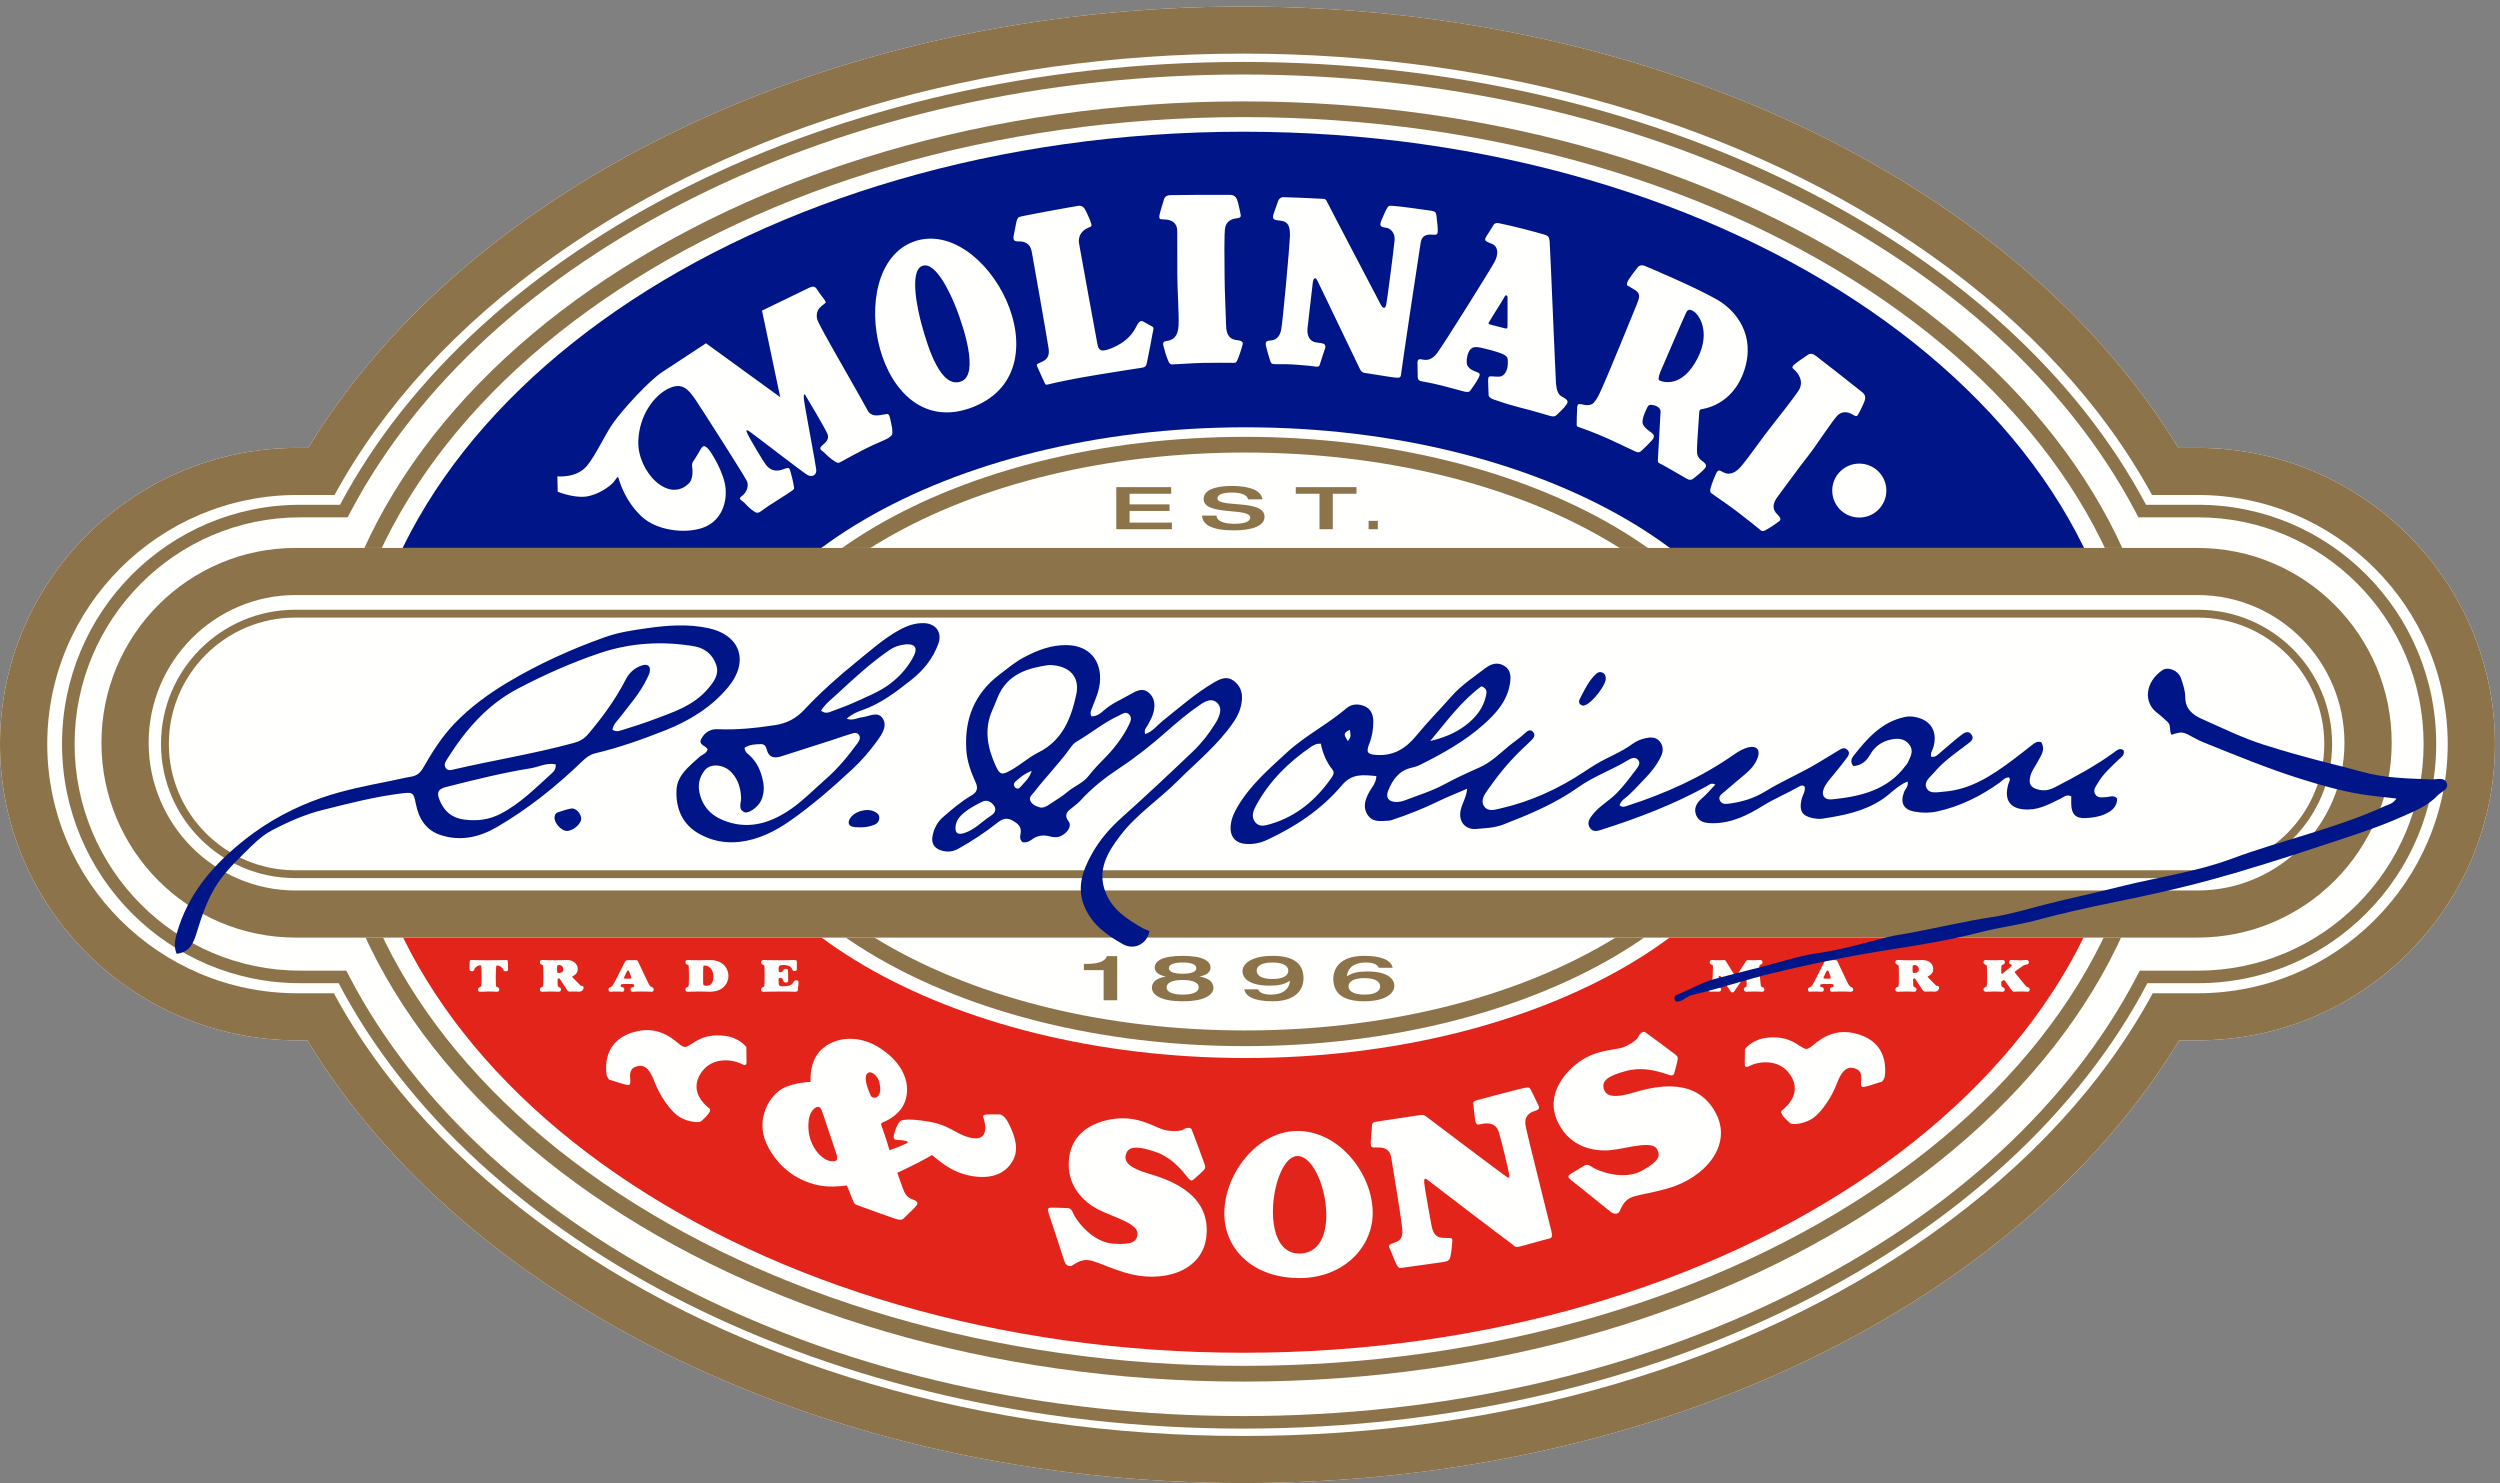 <svg xmlns="http://www.w3.org/2000/svg" width="118" height="70" viewBox="0 0 118 70">
  <rect x="0" y="0" width="118" height="70" fill="#808080" stroke="none"/>
  <g fill="none" fill-rule="evenodd">
    <path fill="#FFFFFE" d="M103.733,21.141 L102.819,21.141 C95.358,8.875 78.405,0.309 58.682,0.309 C38.959,0.309 22.007,8.875 14.546,21.141 L14.029,21.141 C6.294,21.141 0,27.413 0,35.123 C0,42.832 6.294,49.104 14.029,49.104 L14.508,49.104 C21.949,61.404 38.926,70 58.682,70 C78.439,70 95.416,61.404 102.856,49.104 L103.733,49.104 C111.469,49.104 117.762,42.832 117.762,35.123 C117.762,27.413 111.469,21.141 103.733,21.141"/>
    <path fill="#8D734A" d="M103.733,46.882 L101.609,46.882 C99.323,51.104 95.79,54.974 91.142,58.262 C82.467,64.398 70.94,67.778 58.683,67.778 C46.427,67.778 34.9,64.398 26.225,58.262 C21.576,54.974 18.043,51.104 15.757,46.882 L14.029,46.882 C7.523,46.882 2.23,41.607 2.23,35.123 C2.23,28.639 7.523,23.363 14.029,23.363 L15.791,23.363 C18.078,19.166 21.6,15.318 26.225,12.046 C34.9,5.91 46.427,2.531 58.683,2.531 C70.94,2.531 82.467,5.91 91.142,12.046 C95.766,15.318 99.288,19.166 101.575,23.363 L103.733,23.363 C110.239,23.363 115.532,28.639 115.532,35.123 C115.532,41.607 110.239,46.882 103.733,46.882 Z M103.733,21.141 L102.819,21.141 C95.358,8.875 78.405,0.309 58.682,0.309 C38.959,0.309 22.007,8.875 14.546,21.141 L14.029,21.141 C6.294,21.141 0,27.413 0,35.123 C0,42.832 6.294,49.104 14.029,49.104 L14.508,49.104 C21.949,61.404 38.926,70 58.682,70 C78.439,70 95.416,61.404 102.856,49.104 L103.733,49.104 C111.469,49.104 117.762,42.832 117.762,35.123 C117.762,27.413 111.469,21.141 103.733,21.141 Z"/>
    <path fill="#8D734A" d="M58.671,2.924 C39.168,2.924 22.532,11.614 16.049,23.826 L14.162,23.826 C7.957,23.826 2.927,28.881 2.927,35.116 C2.927,41.352 7.957,46.406 14.162,46.406 L15.984,46.406 C22.42,58.683 39.103,67.43 58.671,67.43 C78.24,67.43 94.923,58.683 101.358,46.406 L103.754,46.406 C109.959,46.406 114.989,41.352 114.989,35.116 C114.989,28.881 109.959,23.826 103.754,23.826 L101.293,23.826 C94.811,11.614 78.175,2.924 58.671,2.924 Z M58.671,3.517 C68.024,3.517 76.989,5.525 84.599,9.325 C92.009,13.026 97.6,18.136 100.768,24.104 L100.935,24.419 L103.754,24.419 C109.621,24.419 114.394,29.218 114.394,35.116 C114.394,41.015 109.621,45.814 103.754,45.814 L100.998,45.814 L100.831,46.132 C97.687,52.13 92.099,57.269 84.672,60.993 C77.047,64.816 68.056,66.838 58.671,66.838 C49.287,66.838 40.296,64.816 32.67,60.993 C25.243,57.269 19.655,52.13 16.511,46.132 L16.344,45.814 L14.162,45.814 C8.295,45.814 3.521,41.015 3.521,35.116 C3.521,29.218 8.295,24.419 14.162,24.419 L16.407,24.419 L16.575,24.104 C19.742,18.136 25.334,13.026 32.744,9.325 C40.353,5.525 49.319,3.517 58.671,3.517 Z"/>
    <path fill="#E2241B" d="M84.248,35.03 C84.248,35.038 84.249,35.046 84.249,35.053 C84.249,43.274 72.852,49.938 58.793,49.938 C44.733,49.938 33.336,43.274 33.336,35.053 C33.336,35.046 33.337,35.038 33.337,35.03 L16.84,35.03 C16.84,35.031 16.84,35.033 16.84,35.034 C16.84,50.949 35.575,63.85 58.686,63.85 C81.797,63.85 100.531,50.949 100.531,35.034 C100.531,35.033 100.531,35.031 100.531,35.03 L84.248,35.03"/>
    <path fill="#FFFFFE" d="M80.831 46.209L80.844 45.914C80.849 45.73 80.852 45.635 80.852 45.629 80.852 45.597 80.846 45.573 80.833 45.559 80.824 45.548 80.806 45.537 80.777 45.525 80.748 45.513 80.728 45.501 80.717 45.487 80.705 45.471 80.699 45.449 80.699 45.422 80.699 45.375 80.714 45.344 80.743 45.329 80.763 45.318 80.795 45.312 80.836 45.312 80.847 45.312 80.888 45.315 80.96 45.32 80.994 45.323 81.04 45.324 81.097 45.324 81.158 45.324 81.242 45.321 81.351 45.313 81.36 45.313 81.368 45.312 81.376 45.312 81.393 45.312 81.407 45.316 81.417 45.322 81.436 45.333 81.459 45.361 81.487 45.406L81.87 46.027C81.891 46.062 81.91 46.08 81.927 46.08 81.944 46.08 81.965 46.062 81.987 46.027L82.386 45.406C82.407 45.372 82.421 45.353 82.426 45.346 82.432 45.339 82.44 45.333 82.451 45.327 82.468 45.318 82.491 45.313 82.519 45.313 82.527 45.313 82.566 45.316 82.637 45.321 82.671 45.323 82.715 45.324 82.771 45.324 82.832 45.324 82.915 45.321 83.022 45.313 83.029 45.313 83.037 45.312 83.047 45.312 83.089 45.312 83.12 45.318 83.142 45.329 83.173 45.344 83.188 45.377 83.188 45.427 83.188 45.453 83.182 45.473 83.171 45.487 83.16 45.501 83.141 45.513 83.112 45.525 83.081 45.538 83.061 45.552 83.052 45.566 83.044 45.579 83.04 45.598 83.04 45.623 83.04 45.686 83.046 45.783 83.056 45.914L83.077 46.204C83.093 46.4 83.104 46.511 83.111 46.535 83.12 46.558 83.146 46.577 83.188 46.593 83.226 46.607 83.252 46.626 83.264 46.648 83.273 46.666 83.278 46.689 83.278 46.719 83.278 46.779 83.237 46.81 83.153 46.81 83.141 46.81 83.085 46.807 82.983 46.803 82.92 46.8 82.851 46.799 82.775 46.799 82.707 46.799 82.649 46.8 82.601 46.803 82.529 46.807 82.481 46.81 82.458 46.81 82.359 46.81 82.31 46.77 82.31 46.69 82.31 46.667 82.317 46.647 82.331 46.631 82.337 46.623 82.36 46.609 82.399 46.589 82.43 46.573 82.446 46.54 82.446 46.491 82.446 46.47 82.445 46.446 82.443 46.42L82.423 46.128C82.422 46.103 82.418 46.086 82.413 46.079 82.408 46.071 82.4 46.067 82.389 46.067 82.368 46.067 82.346 46.083 82.324 46.115L81.857 46.789C81.842 46.811 81.828 46.825 81.815 46.833 81.804 46.838 81.789 46.841 81.768 46.841 81.732 46.841 81.703 46.824 81.68 46.789L81.228 46.099C81.21 46.071 81.19 46.057 81.168 46.057 81.139 46.057 81.122 46.08 81.12 46.128L81.102 46.424C81.1 46.452 81.099 46.476 81.099 46.496 81.099 46.537 81.109 46.566 81.13 46.583 81.135 46.587 81.155 46.599 81.19 46.617 81.219 46.632 81.234 46.657 81.234 46.694 81.234 46.733 81.224 46.762 81.205 46.78 81.187 46.798 81.153 46.806 81.105 46.806 81.1 46.806 81.072 46.806 81.024 46.804 80.996 46.803 80.964 46.802 80.932 46.802 80.898 46.802 80.841 46.804 80.763 46.806 80.757 46.806 80.751 46.806 80.744 46.806 80.711 46.806 80.686 46.801 80.672 46.791 80.653 46.777 80.644 46.753 80.644 46.719 80.644 46.682 80.652 46.654 80.668 46.636 80.681 46.621 80.702 46.609 80.731 46.597 80.772 46.582 80.797 46.563 80.807 46.54 80.812 46.514 80.821 46.404 80.831 46.209M86.169 46.193L86.31 46.193C86.354 46.193 86.383 46.191 86.396 46.186 86.409 46.181 86.416 46.171 86.416 46.157 86.416 46.145 86.413 46.131 86.406 46.115L86.31 45.846C86.3 45.821 86.284 45.808 86.261 45.808 86.237 45.808 86.217 45.826 86.2 45.86L86.078 46.115C86.07 46.133 86.065 46.149 86.065 46.163 86.065 46.183 86.1 46.193 86.169 46.193zM85.653 46.303L86.111 45.4C86.139 45.344 86.182 45.317 86.239 45.317 86.248 45.317 86.26 45.317 86.275 45.318 86.335 45.32 86.376 45.321 86.4 45.321L86.614 45.318C86.641 45.318 86.662 45.321 86.678 45.326 86.699 45.334 86.715 45.35 86.726 45.375L87.185 46.345C87.22 46.421 87.255 46.48 87.287 46.52 87.313 46.551 87.346 46.576 87.385 46.594 87.427 46.613 87.451 46.633 87.459 46.651 87.466 46.667 87.47 46.686 87.47 46.71 87.47 46.745 87.461 46.77 87.443 46.785 87.422 46.801 87.387 46.81 87.338 46.81 87.302 46.81 87.24 46.807 87.152 46.803 87.094 46.8 87.005 46.799 86.885 46.799 86.777 46.799 86.698 46.8 86.647 46.803 86.569 46.807 86.511 46.81 86.472 46.81 86.407 46.81 86.375 46.773 86.375 46.698 86.375 46.644 86.405 46.612 86.464 46.601 86.498 46.595 86.52 46.586 86.532 46.575 86.544 46.564 86.55 46.548 86.55 46.528 86.55 46.496 86.54 46.473 86.519 46.459 86.503 46.45 86.463 46.445 86.4 46.445L86.073 46.445C85.993 46.445 85.945 46.454 85.929 46.473 85.916 46.489 85.91 46.51 85.91 46.536 85.91 46.561 85.929 46.578 85.967 46.589 86.01 46.6 86.038 46.61 86.051 46.62 86.072 46.634 86.083 46.663 86.083 46.704 86.083 46.745 86.074 46.773 86.058 46.787 86.041 46.802 86.014 46.81 85.977 46.81 85.957 46.81 85.913 46.807 85.844 46.803 85.801 46.8 85.748 46.799 85.686 46.799 85.627 46.799 85.58 46.8 85.544 46.803 85.49 46.807 85.452 46.81 85.432 46.81 85.366 46.81 85.334 46.775 85.334 46.707 85.334 46.68 85.34 46.658 85.352 46.64 85.362 46.627 85.385 46.613 85.423 46.598 85.459 46.584 85.488 46.564 85.509 46.541 85.541 46.506 85.589 46.427 85.653 46.303zM90.273 45.671L90.273 45.805C90.273 45.846 90.277 45.875 90.283 45.892 90.292 45.916 90.318 45.927 90.359 45.927 90.423 45.927 90.475 45.91 90.515 45.877 90.553 45.843 90.572 45.801 90.572 45.751 90.572 45.7 90.554 45.654 90.518 45.613 90.48 45.57 90.432 45.549 90.372 45.549 90.328 45.549 90.299 45.56 90.286 45.584 90.278 45.599 90.273 45.628 90.273 45.671zM91.02 46.151L91.34 46.474C91.361 46.5 91.379 46.516 91.394 46.524 91.408 46.531 91.431 46.535 91.461 46.537 91.482 46.54 91.499 46.549 91.512 46.567 91.521 46.577 91.525 46.591 91.525 46.609 91.525 46.662 91.507 46.708 91.47 46.747 91.433 46.786 91.382 46.806 91.317 46.806 91.299 46.806 91.269 46.804 91.225 46.801 91.195 46.8 91.151 46.799 91.091 46.799 91.036 46.799 90.994 46.8 90.966 46.801 90.926 46.804 90.896 46.806 90.874 46.806 90.822 46.806 90.777 46.777 90.74 46.722L90.441 46.261C90.418 46.225 90.404 46.204 90.398 46.199 90.383 46.186 90.367 46.179 90.351 46.179 90.316 46.179 90.298 46.204 90.298 46.253L90.298 46.371C90.299 46.463 90.302 46.519 90.306 46.54 90.314 46.562 90.337 46.581 90.377 46.597 90.406 46.609 90.426 46.621 90.438 46.636 90.451 46.652 90.458 46.675 90.458 46.704 90.458 46.749 90.444 46.779 90.416 46.793 90.396 46.804 90.363 46.81 90.318 46.81 90.306 46.81 90.25 46.807 90.151 46.803 90.085 46.8 90.018 46.799 89.951 46.799 89.881 46.799 89.771 46.803 89.619 46.81 89.613 46.81 89.606 46.81 89.597 46.81 89.554 46.81 89.521 46.804 89.5 46.793 89.474 46.78 89.461 46.751 89.461 46.709 89.461 46.677 89.468 46.653 89.482 46.636 89.494 46.621 89.515 46.609 89.543 46.597 89.583 46.582 89.607 46.563 89.615 46.54 89.62 46.515 89.625 46.404 89.627 46.209L89.627 45.914C89.625 45.717 89.62 45.607 89.615 45.584 89.607 45.56 89.583 45.541 89.543 45.526 89.515 45.514 89.494 45.501 89.482 45.487 89.468 45.47 89.461 45.447 89.461 45.416 89.461 45.373 89.474 45.344 89.5 45.33 89.52 45.319 89.553 45.313 89.599 45.313 89.605 45.313 89.686 45.316 89.841 45.32 89.938 45.323 90.054 45.324 90.19 45.324 90.309 45.324 90.408 45.323 90.487 45.32 90.606 45.316 90.689 45.313 90.735 45.313 90.832 45.313 90.918 45.33 90.992 45.363 91.082 45.403 91.149 45.46 91.192 45.534 91.229 45.596 91.248 45.664 91.248 45.738 91.248 45.831 91.218 45.91 91.158 45.973 91.124 46.009 91.087 46.036 91.044 46.057 91.006 46.075 90.987 46.09 90.987 46.103 90.987 46.113 90.998 46.129 91.02 46.151zM95.143 45.958L95.589 46.504C95.614 46.535 95.633 46.555 95.646 46.564 95.656 46.571 95.679 46.582 95.717 46.597 95.772 46.619 95.799 46.654 95.799 46.704 95.799 46.774 95.767 46.81 95.703 46.81 95.675 46.81 95.631 46.807 95.573 46.803 95.533 46.8 95.474 46.799 95.395 46.799 95.313 46.799 95.253 46.8 95.212 46.803 95.151 46.807 95.108 46.81 95.083 46.81 95.041 46.81 95.008 46.798 94.985 46.775 94.965 46.756 94.934 46.717 94.894 46.66L94.683 46.363C94.64 46.302 94.616 46.27 94.609 46.266 94.6 46.261 94.591 46.259 94.584 46.259 94.577 46.259 94.571 46.26 94.565 46.263L94.487 46.311C94.468 46.323 94.459 46.342 94.459 46.368L94.459 46.449C94.459 46.512 94.467 46.551 94.48 46.564 94.49 46.574 94.51 46.586 94.539 46.597 94.568 46.609 94.588 46.621 94.601 46.636 94.615 46.652 94.622 46.676 94.622 46.708 94.622 46.75 94.608 46.779 94.581 46.793 94.561 46.804 94.529 46.81 94.485 46.81 94.475 46.81 94.419 46.807 94.317 46.803 94.25 46.8 94.183 46.799 94.116 46.799 94.041 46.799 93.93 46.803 93.78 46.81 93.774 46.81 93.766 46.81 93.757 46.81 93.714 46.81 93.682 46.804 93.662 46.793 93.636 46.78 93.623 46.751 93.623 46.709 93.623 46.676 93.629 46.652 93.643 46.636 93.655 46.621 93.676 46.609 93.705 46.597 93.744 46.582 93.768 46.563 93.776 46.54 93.782 46.515 93.786 46.404 93.788 46.209L93.788 45.914C93.786 45.717 93.782 45.607 93.776 45.584 93.768 45.56 93.744 45.541 93.705 45.526 93.676 45.514 93.655 45.501 93.643 45.487 93.629 45.47 93.623 45.447 93.623 45.416 93.623 45.372 93.636 45.343 93.662 45.33 93.681 45.319 93.714 45.313 93.758 45.313 93.767 45.313 93.82 45.316 93.917 45.32 93.977 45.323 94.045 45.324 94.119 45.324 94.192 45.324 94.309 45.321 94.472 45.313 94.477 45.313 94.484 45.313 94.494 45.313 94.539 45.313 94.571 45.319 94.59 45.33 94.617 45.343 94.63 45.37 94.63 45.411 94.63 45.445 94.622 45.47 94.607 45.487 94.595 45.501 94.575 45.514 94.546 45.526 94.516 45.538 94.497 45.549 94.488 45.559 94.477 45.571 94.469 45.587 94.465 45.607 94.461 45.63 94.459 45.678 94.459 45.752L94.459 45.914C94.459 45.935 94.459 45.946 94.46 45.949 94.464 45.958 94.473 45.962 94.487 45.962 94.504 45.962 94.531 45.947 94.567 45.917L94.877 45.66C94.934 45.612 94.963 45.578 94.963 45.559 94.963 45.543 94.952 45.532 94.931 45.525L94.875 45.506C94.844 45.494 94.828 45.465 94.828 45.417 94.828 45.375 94.84 45.346 94.865 45.33 94.882 45.318 94.908 45.312 94.943 45.312 94.968 45.312 95.009 45.314 95.066 45.318 95.147 45.323 95.232 45.325 95.321 45.325 95.393 45.325 95.455 45.323 95.507 45.319 95.57 45.314 95.615 45.311 95.641 45.311 95.722 45.311 95.762 45.346 95.762 45.417 95.762 45.456 95.749 45.485 95.723 45.502 95.706 45.513 95.676 45.522 95.635 45.529 95.59 45.537 95.556 45.547 95.532 45.557 95.515 45.566 95.484 45.586 95.441 45.616L95.143 45.827C95.114 45.847 95.1 45.866 95.1 45.883 95.1 45.897 95.114 45.923 95.143 45.958M22.729 46.209L22.729 45.881C22.726 45.707 22.722 45.612 22.717 45.596 22.71 45.574 22.694 45.564 22.669 45.564 22.597 45.564 22.531 45.589 22.47 45.64 22.442 45.664 22.421 45.688 22.407 45.713 22.405 45.717 22.395 45.74 22.377 45.781 22.36 45.821 22.324 45.841 22.27 45.841 22.196 45.841 22.159 45.804 22.159 45.731 22.159 45.694 22.161 45.637 22.164 45.562 22.167 45.513 22.168 45.477 22.168 45.452L22.167 45.389C22.167 45.359 22.175 45.338 22.192 45.326 22.205 45.318 22.226 45.313 22.256 45.313 22.303 45.313 22.416 45.316 22.594 45.32 22.706 45.323 22.853 45.324 23.037 45.324 23.25 45.324 23.413 45.323 23.528 45.32 23.713 45.316 23.833 45.313 23.889 45.313 23.935 45.313 23.962 45.329 23.97 45.361 23.974 45.378 23.976 45.432 23.976 45.525 23.976 45.613 23.978 45.68 23.979 45.725 23.979 45.739 23.979 45.749 23.979 45.753 23.979 45.815 23.943 45.846 23.871 45.846 23.843 45.846 23.819 45.84 23.799 45.828 23.787 45.82 23.778 45.812 23.773 45.802 23.77 45.797 23.761 45.779 23.745 45.745 23.723 45.699 23.687 45.659 23.637 45.626 23.582 45.59 23.528 45.571 23.476 45.571 23.447 45.571 23.428 45.583 23.421 45.604 23.417 45.617 23.41 45.737 23.4 45.964L23.4 46.209C23.402 46.406 23.406 46.516 23.412 46.54 23.42 46.563 23.444 46.582 23.484 46.597 23.513 46.609 23.533 46.621 23.545 46.636 23.559 46.653 23.566 46.677 23.566 46.709 23.566 46.751 23.553 46.779 23.527 46.793 23.507 46.804 23.474 46.81 23.429 46.81 23.416 46.81 23.358 46.807 23.257 46.803 23.189 46.8 23.123 46.799 23.057 46.799 22.988 46.799 22.876 46.803 22.721 46.81 22.715 46.81 22.707 46.81 22.699 46.81 22.654 46.81 22.622 46.804 22.602 46.793 22.576 46.78 22.563 46.751 22.563 46.709 22.563 46.676 22.57 46.652 22.584 46.636 22.596 46.621 22.616 46.609 22.645 46.597 22.685 46.581 22.709 46.562 22.717 46.54 22.722 46.515 22.726 46.404 22.729 46.209M26.294 45.671L26.294 45.805C26.294 45.846 26.297 45.875 26.303 45.892 26.313 45.916 26.338 45.927 26.379 45.927 26.443 45.927 26.496 45.91 26.536 45.877 26.573 45.843 26.592 45.801 26.592 45.751 26.592 45.7 26.574 45.654 26.538 45.613 26.501 45.57 26.452 45.549 26.392 45.549 26.349 45.549 26.32 45.56 26.307 45.584 26.298 45.599 26.294 45.628 26.294 45.671zM27.04 46.151L27.36 46.474C27.381 46.5 27.399 46.516 27.414 46.524 27.429 46.531 27.451 46.535 27.482 46.537 27.502 46.54 27.52 46.549 27.533 46.567 27.542 46.577 27.546 46.591 27.546 46.609 27.546 46.662 27.527 46.708 27.491 46.747 27.453 46.786 27.402 46.806 27.337 46.806 27.319 46.806 27.289 46.804 27.245 46.801 27.216 46.8 27.171 46.799 27.112 46.799 27.056 46.799 27.015 46.8 26.987 46.801 26.947 46.804 26.916 46.806 26.895 46.806 26.842 46.806 26.797 46.777 26.761 46.722L26.462 46.261C26.439 46.225 26.424 46.204 26.418 46.199 26.404 46.186 26.388 46.179 26.371 46.179 26.336 46.179 26.319 46.204 26.319 46.253L26.319 46.371C26.32 46.463 26.323 46.519 26.327 46.54 26.334 46.562 26.357 46.581 26.397 46.597 26.426 46.609 26.447 46.621 26.459 46.636 26.472 46.652 26.478 46.675 26.478 46.704 26.478 46.749 26.465 46.779 26.437 46.793 26.417 46.804 26.384 46.81 26.339 46.81 26.326 46.81 26.271 46.807 26.171 46.803 26.105 46.8 26.038 46.799 25.971 46.799 25.902 46.799 25.791 46.803 25.64 46.81 25.634 46.81 25.626 46.81 25.618 46.81 25.574 46.81 25.542 46.804 25.521 46.793 25.495 46.78 25.482 46.751 25.482 46.709 25.482 46.677 25.488 46.653 25.502 46.636 25.515 46.621 25.535 46.609 25.564 46.597 25.604 46.582 25.628 46.563 25.635 46.54 25.641 46.515 25.645 46.404 25.647 46.209L25.647 45.914C25.645 45.717 25.641 45.607 25.635 45.584 25.628 45.56 25.604 45.541 25.564 45.526 25.535 45.514 25.515 45.501 25.502 45.487 25.488 45.47 25.482 45.447 25.482 45.416 25.482 45.373 25.495 45.344 25.521 45.33 25.541 45.319 25.573 45.313 25.619 45.313 25.626 45.313 25.707 45.316 25.862 45.32 25.958 45.323 26.075 45.324 26.21 45.324 26.33 45.324 26.429 45.323 26.507 45.32 26.626 45.316 26.709 45.313 26.756 45.313 26.853 45.313 26.939 45.33 27.013 45.363 27.103 45.403 27.169 45.46 27.213 45.534 27.25 45.596 27.269 45.664 27.269 45.738 27.269 45.831 27.239 45.91 27.179 45.973 27.145 46.009 27.107 46.036 27.065 46.057 27.027 46.075 27.007 46.09 27.007 46.103 27.007 46.113 27.018 46.129 27.04 46.151zM29.555 46.193L29.695 46.193C29.74 46.193 29.769 46.191 29.782 46.186 29.795 46.181 29.801 46.171 29.801 46.157 29.801 46.145 29.798 46.131 29.792 46.115L29.695 45.846C29.686 45.821 29.67 45.808 29.647 45.808 29.623 45.808 29.603 45.826 29.586 45.86L29.464 46.115C29.456 46.133 29.451 46.149 29.451 46.163 29.451 46.183 29.486 46.193 29.555 46.193zM29.038 46.303L29.497 45.4C29.525 45.344 29.568 45.317 29.625 45.317 29.634 45.317 29.646 45.317 29.662 45.318 29.72 45.32 29.761 45.321 29.786 45.321L30 45.318C30.027 45.318 30.048 45.321 30.064 45.326 30.085 45.334 30.101 45.35 30.112 45.375L30.571 46.345C30.607 46.421 30.641 46.48 30.673 46.52 30.699 46.551 30.732 46.576 30.771 46.594 30.813 46.613 30.837 46.633 30.845 46.651 30.852 46.667 30.856 46.686 30.856 46.71 30.856 46.745 30.846 46.77 30.829 46.785 30.807 46.801 30.772 46.81 30.724 46.81 30.688 46.81 30.626 46.807 30.538 46.803 30.48 46.8 30.391 46.799 30.27 46.799 30.163 46.799 30.084 46.8 30.033 46.803 29.955 46.807 29.897 46.81 29.858 46.81 29.793 46.81 29.761 46.773 29.761 46.698 29.761 46.644 29.791 46.612 29.85 46.601 29.884 46.595 29.907 46.586 29.918 46.575 29.93 46.564 29.936 46.548 29.936 46.528 29.936 46.496 29.926 46.473 29.905 46.459 29.889 46.45 29.849 46.445 29.786 46.445L29.459 46.445C29.379 46.445 29.331 46.454 29.315 46.473 29.302 46.489 29.296 46.51 29.296 46.536 29.296 46.561 29.315 46.578 29.353 46.589 29.396 46.6 29.424 46.61 29.437 46.62 29.458 46.634 29.468 46.663 29.468 46.704 29.468 46.745 29.46 46.773 29.444 46.787 29.427 46.802 29.4 46.81 29.362 46.81 29.342 46.81 29.298 46.807 29.231 46.803 29.187 46.8 29.134 46.799 29.072 46.799 29.013 46.799 28.966 46.8 28.93 46.803 28.876 46.807 28.838 46.81 28.818 46.81 28.752 46.81 28.72 46.775 28.72 46.707 28.72 46.68 28.726 46.658 28.738 46.64 28.747 46.627 28.771 46.613 28.808 46.598 28.845 46.584 28.874 46.564 28.895 46.541 28.927 46.506 28.975 46.427 29.038 46.303zM33.187 45.84L33.187 46.366C33.187 46.438 33.197 46.484 33.218 46.503 33.237 46.52 33.28 46.529 33.346 46.529 33.447 46.529 33.522 46.5 33.571 46.443 33.64 46.36 33.674 46.247 33.674 46.101 33.674 45.933 33.625 45.795 33.528 45.689 33.49 45.647 33.44 45.615 33.378 45.592 33.341 45.579 33.304 45.573 33.265 45.573 33.225 45.573 33.201 45.586 33.195 45.611 33.192 45.619 33.19 45.695 33.187 45.84zM32.518 46.209L32.518 45.914C32.515 45.717 32.511 45.607 32.506 45.584 32.498 45.56 32.474 45.541 32.434 45.526 32.405 45.514 32.385 45.501 32.373 45.487 32.359 45.47 32.352 45.447 32.352 45.416 32.352 45.373 32.365 45.344 32.391 45.33 32.411 45.319 32.444 45.313 32.489 45.313 32.498 45.313 32.567 45.316 32.697 45.32 32.778 45.323 32.869 45.324 32.971 45.324 33.071 45.324 33.161 45.323 33.24 45.32 33.369 45.316 33.452 45.313 33.487 45.313 33.688 45.313 33.856 45.349 33.992 45.42 34.11 45.481 34.204 45.568 34.272 45.68 34.346 45.799 34.382 45.926 34.382 46.061 34.382 46.243 34.322 46.403 34.201 46.542 34.045 46.72 33.807 46.81 33.487 46.81 33.447 46.81 33.364 46.807 33.237 46.803 33.155 46.8 33.066 46.799 32.97 46.799 32.873 46.799 32.72 46.803 32.51 46.81 32.505 46.81 32.497 46.81 32.488 46.81 32.443 46.81 32.411 46.804 32.391 46.793 32.365 46.78 32.352 46.751 32.352 46.709 32.352 46.677 32.359 46.653 32.373 46.636 32.385 46.621 32.405 46.609 32.434 46.597 32.474 46.582 32.498 46.563 32.506 46.54 32.511 46.515 32.515 46.404 32.518 46.209zM36.09 46.209L36.09 45.919C36.088 45.721 36.084 45.611 36.079 45.588 36.071 45.565 36.047 45.546 36.007 45.53 35.978 45.519 35.957 45.506 35.946 45.491 35.931 45.475 35.925 45.45 35.925 45.419 35.925 45.349 35.97 45.313 36.06 45.313 36.076 45.313 36.098 45.314 36.126 45.316 36.259 45.322 36.518 45.325 36.902 45.325 37.011 45.325 37.114 45.324 37.209 45.32 37.34 45.316 37.432 45.313 37.484 45.313 37.519 45.313 37.544 45.315 37.559 45.319 37.594 45.328 37.611 45.352 37.611 45.39L37.61 45.424 37.612 45.559C37.612 45.666 37.611 45.729 37.61 45.749 37.609 45.768 37.606 45.782 37.602 45.79 37.586 45.818 37.554 45.832 37.505 45.832 37.48 45.832 37.458 45.827 37.44 45.818 37.421 45.808 37.4 45.777 37.379 45.726 37.35 45.659 37.298 45.611 37.222 45.585 37.154 45.56 37.07 45.548 36.971 45.548 36.89 45.548 36.833 45.559 36.801 45.583 36.766 45.607 36.749 45.651 36.749 45.715 36.749 45.797 36.755 45.847 36.766 45.864 36.777 45.88 36.801 45.889 36.838 45.889 36.876 45.889 36.903 45.881 36.917 45.868 36.926 45.861 36.94 45.843 36.958 45.814 36.982 45.777 37.001 45.754 37.018 45.746 37.037 45.736 37.062 45.731 37.093 45.731 37.149 45.731 37.183 45.75 37.193 45.787 37.195 45.793 37.197 45.883 37.2 46.058L37.201 46.273 37.201 46.296C37.201 46.349 37.16 46.376 37.079 46.376 37.053 46.376 37.03 46.37 37.013 46.358 36.996 46.346 36.981 46.319 36.966 46.276 36.953 46.237 36.938 46.209 36.923 46.19 36.904 46.167 36.876 46.156 36.84 46.156 36.779 46.156 36.749 46.182 36.749 46.236 36.749 46.38 36.756 46.466 36.771 46.494 36.792 46.535 36.853 46.556 36.955 46.556 37.109 46.556 37.228 46.536 37.313 46.495 37.367 46.47 37.418 46.417 37.466 46.338 37.483 46.31 37.499 46.293 37.515 46.284 37.534 46.274 37.557 46.268 37.583 46.268 37.621 46.268 37.649 46.28 37.669 46.302 37.683 46.318 37.69 46.337 37.69 46.36 37.69 46.38 37.686 46.439 37.677 46.539 37.669 46.637 37.662 46.701 37.658 46.73 37.653 46.77 37.639 46.792 37.615 46.799 37.592 46.806 37.56 46.81 37.52 46.81 37.458 46.81 37.358 46.807 37.219 46.803 37.129 46.8 37.008 46.799 36.858 46.799 36.666 46.799 36.407 46.803 36.083 46.81 36.078 46.81 36.072 46.81 36.063 46.81 36.017 46.81 35.984 46.804 35.964 46.793 35.938 46.78 35.925 46.751 35.925 46.709 35.925 46.677 35.931 46.653 35.946 46.636 35.957 46.621 35.978 46.609 36.007 46.597 36.047 46.582 36.071 46.563 36.079 46.54 36.084 46.515 36.088 46.404 36.09 46.209"/>
    <path fill="#001688" d="M33.337,35.03 C33.359,26.821 44.746,20.169 58.793,20.169 C72.839,20.169 84.227,26.821 84.248,35.03 L100.531,35.03 C100.528,19.117 81.795,6.217 58.686,6.217 C35.577,6.217 16.843,19.117 16.84,35.03 L33.337,35.03"/>
    <path fill="#8D734A" d="M52.091 45.791L51.16 45.791 51.16 45.494 51.347 45.494C51.65 45.494 52.149 45.442 52.243 45.128L52.733 45.128 52.733 47.213 52.091 47.213 52.091 45.791M56.468 45.699C56.468 45.524 56.246 45.43 55.822 45.43 55.394 45.43 55.171 45.524 55.171 45.699 55.171 45.865 55.394 45.96 55.822 45.96 56.246 45.96 56.468 45.865 56.468 45.699zM55.822 46.946C56.339 46.946 56.58 46.807 56.58 46.605 56.58 46.395 56.339 46.256 55.822 46.256 55.305 46.256 55.064 46.395 55.064 46.605 55.064 46.807 55.305 46.946 55.822 46.946zM55.015 46.096L55.015 46.09C54.699 46.028 54.503 45.889 54.503 45.673 54.503 45.37 54.833 45.116 55.822 45.116 56.807 45.116 57.137 45.37 57.137 45.673 57.137 45.889 56.941 46.028 56.625 46.09L56.625 46.096C57.088 46.173 57.275 46.377 57.275 46.626 57.275 46.857 57.035 47.26 55.822 47.26 54.605 47.26 54.369 46.857 54.369 46.626 54.369 46.377 54.552 46.173 55.015 46.096zM60.06 45.43C59.512 45.43 59.315 45.616 59.315 45.818 59.315 46.022 59.512 46.209 60.06 46.209 60.613 46.209 60.808 46.022 60.808 45.818 60.808 45.616 60.613 45.43 60.06 45.43zM59.382 46.697C59.436 46.842 59.614 46.946 59.997 46.946 60.554 46.946 60.858 46.68 60.884 46.291 60.617 46.469 60.345 46.523 59.921 46.523 58.986 46.523 58.647 46.188 58.647 45.841 58.647 45.486 59.066 45.116 60.073 45.116 61.187 45.116 61.526 45.578 61.526 46.191 61.526 46.576 61.294 47.26 60.073 47.26 59.231 47.26 58.799 47.05 58.727 46.697L59.382 46.697zM64.399 46.946C64.947 46.946 65.143 46.759 65.143 46.558 65.143 46.354 64.947 46.167 64.399 46.167 63.846 46.167 63.65 46.354 63.65 46.558 63.65 46.759 63.846 46.946 64.399 46.946zM65.077 45.679C65.023 45.533 64.845 45.43 64.461 45.43 63.904 45.43 63.602 45.696 63.574 46.084 63.842 45.907 64.114 45.853 64.537 45.853 65.473 45.853 65.812 46.188 65.812 46.534 65.812 46.89 65.393 47.26 64.386 47.26 63.272 47.26 62.933 46.798 62.933 46.185 62.933 45.8 63.164 45.116 64.386 45.116 65.228 45.116 65.661 45.326 65.732 45.679L65.077 45.679z"/>
    <polyline fill="#8D734A" points="52.689 22.993 55.28 22.993 55.28 23.305 53.316 23.305 53.316 23.806 55.201 23.806 55.201 24.117 53.316 24.117 53.316 24.667 55.314 24.667 55.314 24.979 52.689 24.979 52.689 22.993"/>
    <path fill="#8D734A" d="M58.128,22.938 C58.587,22.938 59.507,22.993 59.586,23.569 L58.91,23.569 C58.889,23.416 58.68,23.249 58.157,23.249 C57.739,23.249 57.463,23.336 57.463,23.522 C57.463,23.989 59.687,23.541 59.687,24.39 C59.687,24.901 58.889,25.034 58.253,25.034 C57.179,25.034 56.749,24.754 56.74,24.336 L57.418,24.336 C57.434,24.598 57.76,24.723 58.275,24.723 C58.654,24.723 59.01,24.648 59.01,24.431 C59.01,23.939 56.811,24.367 56.811,23.553 C56.811,23.11 57.401,22.938 58.128,22.938"/>
    <polyline fill="#8D734A" points="62.28 23.305 61.16 23.305 61.16 22.993 64.027 22.993 64.027 23.305 62.907 23.305 62.907 24.979 62.28 24.979 62.28 23.305"/>
    <polygon fill="#8D734A" points="64.598 24.979 65.033 24.979 65.033 24.584 64.598 24.584"/>
    <path fill="#FFFFFE" d="M88.961 50.817C89.028 50.299 89.02 49.097 87.503 48.763 86.362 48.511 85.677 49.28 85.476 49.413 85.275 49.547 85.24 49.547 84.972 49.38 84.705 49.213 84.297 48.889 83.414 48.98 82.701 49.053 82.361 49.513 82.361 49.513 82.361 49.513 82.354 50.016 82.354 50.2 82.354 50.384 82.395 50.412 82.679 50.269 82.874 50.171 83.933 49.876 84.506 50.74 85.109 51.649 84.226 52.319 84.111 52.407 83.941 52.538 84.382 52.916 84.498 53.016 84.598 53.102 85.1 53.052 85.476 52.838 85.946 52.569 86.464 51.769 86.682 51.184 86.9 50.6 87.131 50.324 87.503 50.416 87.946 50.525 87.838 50.9 87.838 51.101 87.838 51.301 87.855 51.335 88.073 51.284 88.291 51.234 88.693 51.084 88.794 51.067 88.894 51.05 88.961 50.817 88.961 50.817M77.662 48.726C77.857 48.864 78.923 49.647 79.044 49.749 79.165 49.849 79.206 49.878 79.185 50.016 79.164 50.154 79.079 50.458 79.042 50.592 79.005 50.727 78.991 50.791 78.792 50.741 78.593 50.69 77.727 50.299 76.778 50.543 75.829 50.787 75.597 51.048 75.699 51.395 75.802 51.743 76.169 51.852 77.115 51.567 78.285 51.216 80.134 50.864 81.005 52.577 81.771 54.085 80.458 55.6 78.716 56.095 77.14 56.543 76.82 56.29 76.45 57.165 76.411 57.257 76.245 57.381 76.002 57.18 75.76 56.978 74.316 55.83 74.165 55.707 74.016 55.583 73.961 55.521 74.147 55.401 74.332 55.281 74.685 55.08 74.782 55.016 74.879 54.953 74.985 54.967 75.168 55.097 75.35 55.228 76.599 55.768 77.529 55.243 78.349 54.78 78.356 54.544 78.23 54.269 78.017 53.807 76.898 54.181 76.088 54.279 75.329 54.37 74.156 54.207 73.553 53.01 72.86 51.633 73.962 50.519 74.572 50.096 75.379 49.538 76.208 49.571 76.596 49.439 76.89 49.337 77.267 49.086 77.326 48.944 77.388 48.796 77.545 48.643 77.662 48.726M64.912 52.951C65.111 52.922 66.861 52.653 66.989 52.639 67.117 52.624 67.186 52.601 67.3 52.686 67.414 52.771 71.057 55.531 71.157 55.573 71.256 55.616 71.256 55.573 71.228 55.403 71.199 55.233 70.871 53.827 70.738 53.416 70.563 52.877 69.983 53.04 69.843 53.069 69.694 53.1 69.653 53.036 69.623 52.825 69.588 52.582 69.553 52.264 69.541 52.125 69.528 51.969 69.599 51.959 69.756 51.917 69.913 51.874 71.726 51.391 71.953 51.349 72.181 51.306 72.207 51.327 72.294 51.519 72.386 51.72 72.545 52.015 72.601 52.143 72.658 52.27 72.672 52.365 72.474 52.426 72.23 52.501 71.922 52.646 72.009 53.138 72.094 53.616 73.19 57.927 73.233 58.139 73.276 58.352 73.262 58.437 73.106 58.465 72.949 58.494 71.882 58.806 71.683 58.848 71.484 58.89 71.527 58.82 71.256 58.636 70.986 58.451 67.501 55.786 67.359 55.673 67.216 55.559 67.214 55.71 67.225 55.852 67.236 56.008 67.516 57.6 67.572 57.87 67.629 58.139 67.736 58.41 68.07 58.423 68.299 58.432 68.297 58.437 68.439 58.437 68.582 58.437 68.553 58.536 68.539 58.72 68.525 58.904 68.497 59.16 68.454 59.33 68.411 59.5 68.341 59.529 68.098 59.571 67.856 59.614 66.534 59.784 66.278 59.826 66.021 59.869 66.007 59.855 65.908 59.67 65.808 59.486 65.68 59.089 65.595 58.933 65.509 58.777 65.58 58.734 65.794 58.664 66.007 58.593 66.221 58.494 66.192 58.069 66.164 57.643 65.734 55.031 65.663 54.619 65.591 54.208 65.292 54.152 65.006 54.162 64.721 54.172 64.701 54.14 64.699 53.977 64.696 53.819 64.757 53.276 64.757 53.12 64.757 52.964 64.912 52.951 64.912 52.951M61.381 59.168C59.352 59.258 60.022 54.652 61.207 54.566 62.489 54.473 63.49 59.075 61.381 59.168zM61.181 53.382C59.259 53.422 57.699 55.543 57.791 57.439 57.866 58.988 59.166 60.351 61.394 60.325 63.34 60.302 64.676 58.982 64.784 57.465 64.918 55.59 63.291 53.338 61.181 53.382zM56.25 53.317C56.337 53.539 56.801 54.776 56.848 54.926 56.894 55.077 56.912 55.123 56.819 55.227 56.726 55.331 56.488 55.54 56.383 55.632 56.279 55.725 56.232 55.771 56.093 55.62 55.954 55.47 55.443 54.671 54.514 54.359 53.585 54.046 53.248 54.139 53.143 54.486 53.039 54.833 53.287 55.124 54.235 55.401 55.408 55.742 57.15 56.454 56.941 58.364 56.757 60.043 54.827 60.597 53.097 60.065 51.531 59.583 51.401 59.197 50.612 59.729 50.529 59.785 50.321 59.799 50.228 59.498 50.135 59.197 49.555 57.449 49.497 57.264 49.438 57.079 49.427 56.998 49.648 56.998 49.868 56.998 50.274 57.021 50.391 57.021 50.507 57.021 50.588 57.09 50.67 57.299 50.751 57.507 51.501 58.639 52.568 58.705 53.509 58.763 53.644 58.57 53.689 58.271 53.764 57.767 52.621 57.472 51.889 57.114 51.204 56.778 50.309 56.003 50.46 54.671 50.634 53.141 52.167 52.807 52.911 52.785 53.892 52.756 54.569 53.236 54.966 53.334 55.268 53.41 55.721 53.404 55.849 53.317 55.982 53.227 56.198 53.184 56.25 53.317M41.43 51.748C41.305 51.873 41.142 51.799 41.104 51.723 41.066 51.648 40.957 51.365 40.957 51.365 40.81 50.94 40.841 50.685 41.004 50.622 41.167 50.56 41.452 50.81 41.514 51.11 41.577 51.41 41.556 51.623 41.43 51.748zM39.474 54.776C39.428 54.812 39.315 54.813 39.23 54.809 38.721 54.745 38.211 54.053 38.162 53.323 38.127 52.813 38.226 52.418 38.532 52.26 38.571 52.246 38.609 52.238 38.644 52.247 38.695 52.259 38.736 52.308 38.768 52.366 38.803 52.458 38.835 52.544 38.857 52.61 38.928 52.821 39.22 53.696 39.494 54.511 39.516 54.624 39.524 54.737 39.474 54.776zM47.594 52.999C47.444 52.699 47.256 52.599 47.18 52.599 47.104 52.599 47.004 52.599 46.703 52.599 46.402 52.599 46.376 52.661 46.414 52.749 46.452 52.837 46.829 54 45.699 53.675 45.09 53.5 44.807 53.112 43.891 52.949 43.42 52.866 42.581 52.756 42.447 52.962 42.398 53.038 42.307 53.171 42.234 53.412 42.157 53.664 42.151 53.786 42.309 53.8 42.434 53.811 42.636 53.812 42.786 53.863 42.857 53.886 42.853 53.918 42.831 53.945 42.812 53.954 42.792 53.965 42.774 53.974 42.619 54.051 42.326 54.17 41.986 54.294 41.964 54.225 41.948 54.177 41.945 54.161 41.92 54.049 41.662 53.266 41.605 53.138 41.569 53.057 41.588 53.005 41.669 52.973 41.703 52.96 42.352 52.726 42.648 52.149 42.975 51.511 42.918 50.356 41.519 49.459 40.64 48.896 39.598 48.883 38.882 49.444 38.239 49.949 38.247 50.791 38.262 51.064 37.943 51.08 37.429 51.141 36.999 51.347 36.321 51.672 35.643 52.823 36.183 53.987 36.723 55.15 37.74 55.814 38.807 55.976 39.13 56.025 39.543 56.009 39.979 55.955 39.997 56.007 40.01 56.045 40.012 56.051 40.037 56.113 40.075 56.201 40.2 56.514 40.326 56.827 40.319 56.832 40.514 56.901 40.879 57.033 42.096 57.477 42.259 57.527 42.422 57.577 42.573 57.602 42.661 57.502 42.749 57.402 43.166 57.03 43.254 56.905 43.342 56.78 43.33 56.709 43.092 56.621 42.853 56.534 42.749 56.401 42.674 56.239 42.64 56.167 42.5 55.778 42.351 55.355 42.384 55.341 42.419 55.326 42.447 55.313 43.119 54.991 43.667 54.719 43.982 54.519 43.998 54.529 44.015 54.54 44.029 54.551 44.33 54.776 44.896 55.351 45.9 55.514 46.904 55.676 47.544 55.326 47.846 54.701 48.147 54.075 47.745 53.3 47.594 52.999zM28.628 50.724C28.561 50.206 28.569 49.004 30.086 48.67 31.227 48.419 31.913 49.187 32.114 49.321 32.315 49.455 32.348 49.455 32.616 49.288 32.884 49.12 33.292 48.796 34.175 48.887 34.887 48.96 35.228 49.421 35.228 49.421 35.228 49.421 35.235 49.923 35.235 50.107 35.235 50.291 35.194 50.319 34.91 50.177 34.715 50.079 33.656 49.783 33.083 50.648 32.481 51.556 33.363 52.227 33.478 52.314 33.648 52.445 33.207 52.824 33.091 52.924 32.992 53.009 32.489 52.959 32.114 52.745 31.643 52.476 31.124 51.677 30.907 51.092 30.689 50.507 30.458 50.231 30.086 50.323 29.643 50.433 29.75 50.808 29.75 51.008 29.75 51.209 29.734 51.242 29.516 51.192 29.298 51.142 28.896 50.991 28.795 50.974 28.695 50.958 28.628 50.724 28.628 50.724M89.036 23.155C89.036 23.858 88.464 24.428 87.759 24.428 87.053 24.428 86.481 23.858 86.481 23.155 86.481 22.452 87.053 21.882 87.759 21.882 88.464 21.882 89.036 22.452 89.036 23.155M86.791 17.638C87.228 17.984 87.701 18.357 87.895 18.511 88.089 18.665 88.059 18.833 87.96 19.05 87.862 19.267 87.773 19.434 87.719 19.539 87.665 19.644 87.62 19.682 87.433 19.563 87.246 19.445 87 19.399 86.78 19.564 86.559 19.729 85.748 21.011 85.322 21.547 84.896 22.081 84.084 23.213 83.94 23.394 83.632 23.781 83.653 24.057 83.903 24.291 84.039 24.418 84.069 24.53 83.988 24.594 83.846 24.706 83.491 24.945 83.319 25.03 83.147 25.116 83.13 25.044 83.021 24.957 82.912 24.871 82.438 24.486 81.967 24.129 81.496 23.771 81.022 23.465 80.858 23.336 80.785 23.278 80.676 23.266 80.741 23.036 80.808 22.796 80.914 22.533 81.001 22.35 81.087 22.167 81.153 22.184 81.315 22.278 81.5 22.385 81.8 22.451 82.165 22.03 82.53 21.609 83.171 20.673 83.619 20.111 84.066 19.549 84.613 18.843 84.871 18.471 85.205 17.989 84.823 17.573 84.711 17.47 84.625 17.39 84.515 17.344 84.719 17.181 84.923 17.017 85.186 16.856 85.33 16.748 85.475 16.641 85.617 16.724 85.744 16.824 85.871 16.925 86.791 17.638 86.791 17.638M80.133 16.894C79.413 18.317 78.507 18.047 78.321 17.955 78.213 17.901 78.391 17.5 78.391 17.5 78.484 17.291 79.486 14.953 79.591 14.745 79.695 14.537 79.835 14.634 79.955 14.706 80.171 14.837 80.765 15.644 80.133 16.894zM81.039 14.139C79.999 13.542 77.793 12.617 77.653 12.559 77.653 12.559 77.435 12.448 77.305 12.611 77.171 12.779 76.974 13.039 76.893 13.167 76.811 13.294 76.742 13.433 76.835 13.491 76.927 13.549 76.921 13.526 77.189 13.699 77.456 13.873 77.369 14.07 77.264 14.347 77.16 14.625 75.79 17.947 75.627 18.294 75.464 18.641 75.406 18.803 75.232 19 75.058 19.197 74.768 19.104 74.64 19.081 74.512 19.058 74.454 19.058 74.442 19.255 74.43 19.451 74.419 19.937 74.419 20.03 74.419 20.123 74.43 20.134 74.547 20.169 74.663 20.204 75.383 20.47 75.917 20.713 76.451 20.956 76.974 21.211 77.148 21.292 77.322 21.373 77.384 21.365 77.485 21.269 77.601 21.159 77.857 20.916 77.99 20.759 78.12 20.608 78.054 20.493 77.938 20.412 77.822 20.331 77.659 20.227 77.555 20.042 77.45 19.857 77.659 19.428 77.717 19.301 77.775 19.174 77.804 19.099 77.955 19.11 78.106 19.121 78.385 19.214 78.379 19.428 78.376 19.533 78.263 21.558 78.252 21.697 78.24 21.836 78.275 21.847 78.402 21.905 78.53 21.963 79.517 22.542 79.622 22.6 79.726 22.657 79.812 22.672 79.912 22.6 80.04 22.507 80.305 22.286 80.417 22.166 80.58 21.992 80.568 21.928 80.33 21.749 80.085 21.564 80.098 21.385 80.098 21.176 80.098 20.944 80.203 19.544 80.203 19.474 80.203 19.405 80.226 19.324 80.307 19.313 80.388 19.301 81.782 19.139 82.328 17.484 82.874 15.829 81.96 14.667 81.039 14.139zM71.156 15.343C71.156 15.505 71.144 15.528 71.016 15.493 70.888 15.459 70.412 15.343 70.308 15.308 70.203 15.273 70.308 15.163 70.308 15.163 70.366 15.047 70.946 14.15 71.005 14.023 71.063 13.896 71.156 13.919 71.156 14.046 71.156 14.174 71.156 15.181 71.156 15.343zM73.687 18.699C73.548 18.607 73.467 18.41 73.443 18.109 73.42 17.808 73.165 11.581 73.142 11.384 73.118 11.187 73.079 11.126 72.892 11.072 72.456 10.944 71.417 10.667 70.714 10.528 70.714 10.528 70.563 10.505 70.494 10.62 70.424 10.736 70.331 10.893 70.169 11.136 70.006 11.379 70.145 11.39 70.435 11.517 70.726 11.645 70.726 12.009 70.552 12.345 70.377 12.681 68.043 16.419 67.799 16.709 67.555 16.998 67.335 17.009 67.161 16.974 66.986 16.94 66.905 16.94 66.905 17.125 66.905 17.31 66.917 17.617 66.917 17.779 66.917 17.953 67.011 17.983 67.143 18.005 67.73 18.103 68.339 18.271 68.972 18.444 69.198 18.506 69.321 18.537 69.402 18.433 69.483 18.329 69.704 18.005 69.785 17.843 69.866 17.681 69.868 17.619 69.716 17.565 69.518 17.496 69.245 17.38 69.228 17.125 69.215 16.937 69.269 16.627 69.408 16.489 69.547 16.35 69.663 16.332 70.372 16.529 71.08 16.726 71.156 16.801 71.167 17.009 71.178 17.212 71.167 17.426 71.039 17.611 70.912 17.796 70.778 17.785 70.557 17.773 70.337 17.761 70.256 17.733 70.244 17.877 70.234 17.993 70.25 18.277 70.262 18.653 70.262 18.689 70.29 18.78 70.488 18.85 71.601 19.241 71.869 19.241 72.868 19.544 73.269 19.666 73.356 19.706 73.496 19.567 73.6 19.463 73.827 19.266 73.954 19.07 74.082 18.873 73.827 18.792 73.687 18.699zM60.56 9.305C60.684 9.305 62.217 9.366 62.357 9.381 62.496 9.397 62.558 9.351 62.635 9.521 62.713 9.691 65.11 14.26 65.182 14.397 65.26 14.543 65.384 14.605 65.43 14.381 65.476 14.161 65.794 11.697 65.825 11.342 65.856 10.987 65.63 10.773 65.415 10.747 65.159 10.716 65.09 10.662 65.213 10.377 65.337 10.091 65.407 9.921 65.477 9.814 65.57 9.667 65.624 9.721 65.794 9.721 65.964 9.721 67.343 9.914 67.544 9.945 67.745 9.976 67.791 10.03 67.807 10.231 67.822 10.431 67.861 10.647 67.861 10.832 67.861 11.017 67.861 11.094 67.675 11.079 67.444 11.06 67.126 11.04 67.056 11.449 66.998 11.79 66.15 17.429 66.135 17.63 66.119 17.831 66.065 17.839 65.864 17.823 65.663 17.807 64.78 17.653 64.555 17.623 64.34 17.594 64.276 17.592 64.183 17.407 64.091 17.221 62.287 13.463 62.186 13.255 62.074 13.025 61.985 13.147 61.962 13.355 61.943 13.527 61.745 15.184 61.714 15.508 61.683 15.832 61.807 16.125 62.132 16.164 62.438 16.201 62.372 16.203 62.449 16.218 62.527 16.234 62.584 16.325 62.542 16.45 62.504 16.566 62.341 17.036 62.295 17.206 62.248 17.376 62.14 17.291 61.753 17.26 61.504 17.24 61.025 17.194 60.699 17.19 60.003 17.183 60.019 17.237 59.941 16.99 59.863 16.743 59.817 16.596 59.763 16.365 59.709 16.135 59.755 16.087 59.972 16.071 60.188 16.056 60.39 15.94 60.467 15.586 60.544 15.231 60.87 11.666 60.885 11.11 60.901 10.555 60.7 10.446 60.436 10.415 60.173 10.384 60.034 10.377 60.103 10.137 60.177 9.886 60.271 9.667 60.328 9.489 60.382 9.32 60.56 9.305 60.56 9.305M56.643 9.197C57.2 9.197 57.804 9.197 58.052 9.197 58.3 9.197 58.381 9.347 58.439 9.579 58.497 9.81 58.532 9.996 58.555 10.111 58.578 10.227 58.567 10.285 58.346 10.308 58.125 10.331 57.905 10.447 57.835 10.713 57.765 10.979 57.8 12.345 57.8 13.028 57.8 13.711 57.87 15.1 57.87 15.331 57.87 15.825 58.059 16.029 58.4 16.057 58.586 16.072 58.679 16.141 58.656 16.242 58.615 16.417 58.485 16.824 58.404 16.998 58.323 17.171 58.265 17.125 58.125 17.125 57.986 17.125 57.374 17.117 56.782 17.129 56.19 17.141 55.629 17.194 55.419 17.194 55.326 17.194 55.234 17.252 55.141 17.033 55.044 16.803 54.963 16.531 54.916 16.334 54.87 16.138 54.932 16.11 55.118 16.083 55.329 16.053 55.606 15.918 55.629 15.362 55.652 14.807 55.57 13.676 55.57 12.959 55.57 12.241 55.567 11.361 55.567 10.933 55.567 10.347 55.06 10.366 54.909 10.354 54.791 10.345 54.676 10.377 54.734 10.123 54.792 9.868 54.897 9.579 54.943 9.405 54.99 9.231 55.152 9.209 55.315 9.209 55.477 9.209 56.643 9.197 56.643 9.197M48.115 10.239C48.277 10.192 48.718 10.111 49.392 9.984 50.066 9.857 50.681 9.752 50.878 9.718 51.076 9.683 51.184 9.795 51.273 9.996 51.366 10.204 51.424 10.308 51.471 10.459 51.517 10.609 51.575 10.678 51.401 10.736 51.227 10.794 50.844 11.014 50.937 11.523 51.006 11.905 51.738 15.956 51.796 16.234 51.854 16.511 51.928 16.639 52.388 16.465 53.399 16.083 53.596 15.459 53.689 15.308 53.782 15.157 53.863 15.123 53.968 15.181 54.072 15.239 54.235 15.331 54.362 15.4 54.49 15.47 54.444 15.505 54.397 15.759 54.351 16.014 54.189 16.882 54.142 17.079 54.096 17.276 54.096 17.333 53.828 17.368 53.561 17.403 52.656 17.553 51.784 17.692 50.913 17.831 49.833 18.051 49.578 18.12 49.322 18.19 49.357 18.167 49.276 18.005 49.195 17.843 49.09 17.588 48.997 17.391 48.904 17.194 48.904 17.194 49.125 17.102 49.345 17.009 49.555 16.87 49.497 16.465 49.437 16.053 48.765 12.229 48.695 11.859 48.623 11.473 48.323 11.396 48.138 11.396 47.952 11.396 47.789 11.407 47.847 11.118 47.902 10.848 47.929 10.678 47.975 10.47 48.022 10.261 48.115 10.239 48.115 10.239"/>
    <path fill="#FFFFFE" d="M45.362 18.005C44.401 18.358 43.806 16.431 43.492 15.285 43.323 14.667 42.9 12.796 43.527 12.553 44.202 12.291 44.95 14.072 45.142 14.567 45.455 15.377 46.245 17.681 45.362 18.005zM43.121 11.407C39.706 12.657 41.362 21.061 45.966 19.197 50.426 17.391 46.52 10.163 43.121 11.407zM26.308 22.484C26.308 22.484 27.213 22.582 27.702 21.99 28.136 21.466 28.554 20.501 28.972 19.923 29.39 19.344 30.605 17.986 31.279 17.546 31.952 17.106 33.323 16.203 33.323 16.203L36.826 18.746 35.967 14.66C35.967 14.66 37.989 13.686 38.139 13.607 38.336 13.502 38.464 13.487 38.572 13.672 38.68 13.857 38.851 14.043 38.913 14.15 38.975 14.259 39.021 14.259 38.897 14.351 38.773 14.444 38.587 14.567 38.557 14.814 38.526 15.061 38.603 15.153 38.805 15.555 39.006 15.956 40.848 19.15 40.941 19.351 41.034 19.552 41.235 19.644 41.514 19.598 41.793 19.552 41.7 19.567 41.793 19.552 41.886 19.536 41.963 19.49 42.025 19.799 42.087 20.107 42.118 20.215 42.118 20.354 42.118 20.493 42.134 20.54 41.948 20.663 41.762 20.786 41.344 20.925 40.802 21.203 40.26 21.481 39.966 21.65 39.764 21.759 39.563 21.867 39.563 21.897 39.284 21.697 39.006 21.496 38.959 21.388 38.805 21.28 38.65 21.172 38.729 21.097 38.835 21.002 38.94 20.91 39.164 20.744 39.056 20.481 38.948 20.219 38.092 18.78 38.015 18.657 37.937 18.533 37.922 18.657 37.953 18.919 37.984 19.181 38.495 21.882 38.526 22.16 38.557 22.437 38.324 22.546 38.092 22.407 37.86 22.268 35.568 20.493 35.383 20.37 35.196 20.246 35.196 20.308 35.305 20.524 35.413 20.74 36.001 21.743 36.156 21.944 36.311 22.144 36.548 22.287 36.908 22.171 37.185 22.082 37.244 22.021 37.302 22.229 37.341 22.366 37.442 22.746 37.457 22.885 37.473 23.024 37.535 23.055 37.38 23.163 37.225 23.271 36.992 23.425 36.667 23.626 36.342 23.826 36.141 23.965 35.955 24.104 35.769 24.243 35.707 24.243 35.459 24.043 35.212 23.842 35.181 23.749 35.026 23.641 34.872 23.533 34.902 23.502 35.073 23.363 35.243 23.224 35.351 22.932 35.258 22.716 35.166 22.5 33.214 19.444 32.843 18.889 32.471 18.333 32.188 18.062 31.604 18.317 30.903 18.625 30.161 19.58 30.127 20.839 30.089 22.243 31.55 23.795 32.527 22.804 32.668 22.661 32.716 22.346 32.672 22.052 32.64 21.838 32.729 21.766 32.778 21.693 32.897 21.515 32.967 21.373 33.09 21.173 33.214 20.972 33.307 21.08 33.415 21.173 33.524 21.265 34.204 22.316 34.252 23.101 34.298 23.858 33.973 24.645 33.137 24.923 32.301 25.2 30.99 25.04 30.288 24.382 29.513 23.657 29.251 22.762 29.204 22.592 29.158 22.423 29.111 22.577 28.956 22.762 28.801 22.947 28.213 23.379 27.625 23.441 27.036 23.503 26.324 23.21 26.324 23.21L26.308 22.484"/>
    <path fill="#8D734A" d="M58.764,20.619 C45.166,20.619 34.143,27.057 34.143,34.999 C34.143,42.94 45.166,49.378 58.764,49.378 C72.362,49.378 83.384,42.94 83.384,34.999 C83.384,27.057 72.362,20.619 58.764,20.619 Z M58.764,21.36 C65.21,21.36 71.26,22.819 75.797,25.47 C80.21,28.047 82.641,31.431 82.641,34.999 C82.641,38.566 80.21,41.95 75.797,44.527 C71.26,47.177 65.211,48.637 58.764,48.637 C52.318,48.637 46.268,47.177 41.73,44.527 C37.317,41.95 34.886,38.566 34.886,34.999 C34.886,31.431 37.317,28.047 41.73,25.47 C46.268,22.819 52.318,21.36 58.764,21.36 Z"/>
    <path fill="#8D734A" d="M58.686,4.786 C34.655,4.786 15.174,18.313 15.174,34.999 C15.174,51.684 34.655,65.211 58.686,65.211 C82.717,65.211 102.197,51.684 102.197,34.999 C102.197,18.313 82.717,4.786 58.686,4.786 Z M58.686,5.527 C82.267,5.527 101.453,18.748 101.453,34.999 C101.453,51.249 82.267,64.469 58.686,64.469 C35.104,64.469 15.918,51.249 15.918,34.999 C15.918,18.748 35.104,5.527 58.686,5.527 Z"/>
    <path fill="#FFFFFE" d="M103.723,25.863 L13.952,25.863 C8.891,25.863 4.788,29.98 4.788,35.059 C4.788,40.137 8.891,44.254 13.952,44.254 L103.723,44.254 C108.785,44.254 112.888,40.137 112.888,35.059 C112.888,29.98 108.785,25.863 103.723,25.863"/>
    <path fill="#8D734A" d="M103.723,25.863 L13.952,25.863 C8.891,25.863 4.788,29.98 4.788,35.059 C4.788,40.137 8.891,44.254 13.952,44.254 L103.723,44.254 C108.785,44.254 112.888,40.137 112.888,35.059 C112.888,29.98 108.785,25.863 103.723,25.863 Z M103.723,28.086 C107.547,28.086 110.658,31.214 110.658,35.059 C110.658,38.904 107.547,42.031 103.723,42.031 L13.952,42.031 C10.128,42.031 7.017,38.904 7.017,35.059 C7.017,31.214 10.128,28.086 13.952,28.086 L103.723,28.086 Z"/>
    <path fill="#8D734A" d="M103.742,28.78 L13.934,28.78 C10.435,28.78 7.599,31.616 7.599,35.114 C7.599,38.611 10.435,41.447 13.934,41.447 L103.742,41.447 C107.24,41.447 110.076,38.611 110.076,35.114 C110.076,31.616 107.24,28.78 103.742,28.78 Z M103.742,29.15 C107.03,29.15 109.706,31.825 109.706,35.114 C109.706,38.402 107.03,41.077 103.742,41.077 L13.934,41.077 C10.646,41.077 7.97,38.402 7.97,35.114 C7.97,31.825 10.646,29.15 13.934,29.15 L103.742,29.15 Z"/>
    <path fill="#001688" d="M113.113 37.691C112.514 37.62 111.971 37.575 111.435 37.486 110.449 37.324 109.495 37.046 108.541 36.747 107.001 36.264 105.518 35.645 104.026 35.048 103.874 34.987 103.726 34.915 103.583 34.837 103.01 34.521 103.011 34.519 102.493 34.683 102.376 34.497 102.49 34.233 102.304 34.07 102.147 33.933 102 33.782 101.833 33.66 101.15 33.161 101.25 32.193 102.057 31.638 102.331 31.45 102.805 31.637 102.936 32 103.041 32.291 103.142 32.603 103.144 32.906 103.147 33.467 103.492 33.74 103.924 33.932 104.889 34.361 105.845 34.832 106.847 35.15 107.808 35.456 108.784 35.73 109.763 35.981 110.34 36.13 110.919 36.27 111.493 36.431 112.566 36.731 113.672 36.745 114.774 36.788 115.027 36.797 115.376 36.656 115.489 36.974 115.593 37.266 115.229 37.361 115.067 37.534 114.587 38.049 113.948 38.291 113.317 38.572 112.047 39.136 110.721 39.535 109.408 39.973 107.77 40.519 106.123 41.034 104.457 41.497 102.934 41.921 101.395 42.259 99.849 42.571 98.593 42.825 97.343 43.107 96.105 43.437 95.253 43.666 94.377 43.769 93.527 43.988 92.144 44.345 90.741 44.584 89.331 44.802 87.435 45.097 85.556 45.477 83.689 45.928 82.403 46.239 81.151 46.664 79.863 46.963 79.594 47.025 79.411 47.31 79.102 47.27 78.986 47.118 79.026 47.003 79.179 46.942 79.771 46.713 80.304 46.376 80.938 46.207 81.643 46.021 82.353 45.831 83.061 45.658 83.975 45.433 84.864 45.123 85.809 44.986 86.925 44.826 88.018 44.503 89.114 44.226 89.419 44.15 89.727 44.11 90.034 44.055 91.367 43.814 92.683 43.489 94.025 43.287 94.875 43.16 95.707 42.903 96.543 42.69 97.728 42.389 98.923 42.136 100.107 41.839 101.853 41.401 103.654 41.157 105.345 40.529 107.732 39.641 110.242 39.114 112.566 38.047 112.737 37.969 112.943 37.946 113.113 37.691M74.736 33.309C74.539 33.279 74.489 33.137 74.566 32.989 74.785 32.573 74.978 32.139 75.332 31.81 75.431 31.718 75.538 31.694 75.655 31.756 75.777 31.821 75.797 31.94 75.79 32.062 75.77 32.381 75.132 33.183 74.826 33.279 74.798 33.288 74.77 33.298 74.736 33.309"/>
    <path fill="#001688" d="M63.71 34.444C63.409 34.607 63.403 34.654 63.622 34.981 63.764 34.77 63.764 34.77 63.71 34.444zM67.506 34.975C68.126 34.83 68.69 34.606 69.172 34.239 69.637 33.885 70.009 33.444 70.138 32.846 70.179 32.661 70.199 32.491 69.92 32.393 68.97 33.096 68.269 34.062 67.506 34.975zM62.341 35.099C62.211 35.111 62.163 35.106 62.125 35.122 62.043 35.156 61.962 35.195 61.888 35.245 60.817 35.975 59.915 36.866 59.291 38.012 59.151 38.269 59.04 38.546 59.244 38.805 59.447 39.062 59.742 38.962 59.992 38.887 61.197 38.527 62.101 37.761 62.817 36.753 62.902 36.634 63.011 36.478 62.904 36.344 62.613 35.981 62.436 35.567 62.341 35.099zM96.344 35.029C96.569 35.399 96.316 35.684 96.168 35.974 96.06 36.184 95.904 36.37 95.84 36.604 95.728 37.003 95.846 37.19 96.251 37.279 96.514 37.338 96.755 37.282 96.985 37.163 97.95 36.663 98.908 36.151 99.788 35.508 99.915 35.414 100.044 35.286 100.229 35.407 100.307 35.63 100.131 35.729 100.008 35.846 99.642 36.196 99.26 36.533 99.006 36.979 98.915 37.137 98.764 37.308 98.91 37.509 99.035 37.681 99.224 37.636 99.404 37.624 99.573 37.615 99.755 37.516 99.924 37.681 99.942 38.113 99.625 38.311 99.304 38.447 99.036 38.561 98.725 38.6 98.43 38.614 97.975 38.637 97.777 38.426 97.763 37.972 97.76 37.841 97.763 37.71 97.763 37.588 97.538 37.47 97.401 37.629 97.251 37.7 96.768 37.933 96.302 38.199 95.739 38.209 94.898 38.223 94.561 37.793 94.798 36.994 94.825 36.901 94.913 36.81 94.831 36.696 94.63 36.681 94.517 36.844 94.38 36.943 93.485 37.579 92.519 38.063 91.44 38.299 91.087 38.376 90.729 38.377 90.372 38.311 89.85 38.216 89.683 37.906 89.865 37.401 89.923 37.241 90.091 37.119 90.038 36.884 89.568 37.078 89.245 37.458 88.849 37.724 87.988 38.302 87.016 38.488 86.026 38.64 85.869 38.664 85.696 38.643 85.538 38.611 85.053 38.506 84.922 38.259 85.025 37.765 85.069 37.552 85.221 37.363 85.184 37.141 85.095 37.033 84.999 37.08 84.929 37.12 84.36 37.443 83.755 37.693 83.195 38.04 82.476 38.486 81.711 38.864 80.821 38.855 80.501 38.851 80.202 38.807 80.067 38.495 79.925 38.166 80.073 37.901 80.339 37.673 80.56 37.485 80.748 37.256 80.961 37.034 80.769 36.924 80.667 37.048 80.56 37.107 79.002 37.97 77.347 38.6 75.655 39.142 75.444 39.21 75.203 39.31 75.045 39.076 74.88 38.835 75.037 38.619 75.187 38.431 75.497 38.043 75.941 37.805 76.289 37.455 76.638 37.104 76.927 36.713 77.22 36.323 77.32 36.19 77.444 36.04 77.33 35.881 77.192 35.692 76.986 35.791 76.844 35.878 76.082 36.344 75.224 36.64 74.493 37.16 73.401 37.935 72.18 38.443 70.943 38.923 70.534 39.08 70.1 39.089 69.667 39.127 69.193 39.169 68.815 38.807 68.948 38.217 69.016 37.917 69.204 37.654 69.252 37.226 68.761 37.439 68.329 37.608 67.912 37.81 67.188 38.163 66.442 38.459 65.677 38.711 65.635 38.724 65.589 38.733 65.545 38.735 65.19 38.75 64.806 38.833 64.563 38.477 64.31 38.109 64.433 37.736 64.627 37.385 64.753 37.157 64.951 36.961 64.965 36.631 64.35 36.577 63.819 36.492 63.342 37.059 62.38 38.2 61.154 39.019 59.801 39.645 59.473 39.798 59.123 39.866 58.756 39.829 58.35 39.787 58.1 39.54 58.084 39.137 58.07 38.751 58.217 38.414 58.407 38.087 59.003 37.067 59.883 36.306 60.737 35.52 61.605 34.72 62.671 34.187 63.564 33.421 63.812 33.209 64.137 33.217 64.415 33.336 64.694 33.454 64.814 33.718 64.82 34.028 64.826 34.405 64.765 34.765 64.625 35.117 64.468 35.514 64.546 35.607 64.985 35.634 65.786 35.684 66.362 35.322 66.855 34.718 67.371 34.086 67.95 33.504 68.489 32.889 68.966 32.345 69.565 31.951 70.133 31.52 70.403 31.315 70.714 31.247 71.008 31.431 71.314 31.621 71.323 31.944 71.27 32.268 71.137 33.099 70.607 33.682 70.011 34.21 69.124 34.996 68.094 35.567 67.041 36.095 66.909 36.16 66.764 36.207 66.62 36.239 66.026 36.372 65.729 36.808 65.522 37.32 65.391 37.643 65.54 37.845 65.89 37.853 66.021 37.855 66.161 37.832 66.283 37.786 66.924 37.541 67.584 37.34 68.188 37.013 68.727 36.721 69.28 36.467 69.839 36.22 70.364 35.987 70.772 35.585 71.203 35.225 71.466 35.006 71.756 34.822 72.003 34.585 72.103 34.49 72.233 34.409 72.355 34.542 72.489 34.686 72.402 34.819 72.291 34.931 72.134 35.089 71.968 35.239 71.807 35.393 71.215 35.962 70.699 36.597 70.231 37.267 70.077 37.489 69.869 37.769 70.044 38.044 70.228 38.334 70.557 38.22 70.828 38.157 72.253 37.831 73.56 37.233 74.774 36.427 74.96 36.304 75.146 36.18 75.338 36.066 75.9 35.731 76.521 35.503 77.054 35.113 77.235 34.981 77.445 34.89 77.663 34.843 77.9 34.792 78.156 34.78 78.33 34.984 78.509 35.193 78.52 35.449 78.401 35.697 78.212 36.088 77.951 36.432 77.647 36.74 77.334 37.058 77.048 37.403 76.694 37.681 76.592 37.761 76.489 37.854 76.444 38.004 76.573 38.137 76.717 38.063 76.849 38.02 78.615 37.447 80.296 36.695 81.823 35.628 82.044 35.474 82.274 35.331 82.54 35.271 82.91 35.186 83.093 35.39 82.968 35.749 82.858 36.066 82.64 36.312 82.387 36.527 82.059 36.806 81.723 37.08 81.399 37.364 81.271 37.476 81.072 37.588 81.186 37.798 81.287 37.984 81.494 37.947 81.672 37.923 82.256 37.844 82.814 37.666 83.311 37.36 84.112 36.866 84.982 36.504 85.787 36.021 86.106 35.831 86.424 35.637 86.741 35.444 86.883 35.357 87.038 35.244 87.188 35.382 87.375 35.554 87.202 35.722 87.109 35.851 86.873 36.175 86.608 36.478 86.357 36.791 86.283 36.884 86.209 36.98 86.15 37.082 85.922 37.478 86.053 37.773 86.492 37.728 87.817 37.593 89.086 37.299 89.943 36.14 89.979 36.091 90.024 36.048 90.048 35.995 90.171 35.725 90.342 35.447 90.129 35.157 89.907 34.853 89.586 34.833 89.241 34.908 88.807 35.003 88.483 35.24 88.266 35.625 88.088 35.941 87.835 36.139 87.473 36.157 87.322 35.969 87.387 35.8 87.483 35.678 88.131 34.856 88.814 34.073 89.911 33.841 90.06 33.809 90.208 33.81 90.357 33.836 91.128 33.967 91.47 34.518 91.255 35.268 91.215 35.406 91.108 35.529 91.151 35.718 91.37 35.76 91.492 35.591 91.63 35.478 91.94 35.224 92.235 34.949 92.554 34.706 92.698 34.598 92.9 34.446 93.059 34.679 93.2 34.886 93.009 35.009 92.872 35.114 92.33 35.531 91.754 35.909 91.311 36.441 91.126 36.663 90.793 36.879 90.926 37.18 91.066 37.496 91.451 37.387 91.738 37.367 93.019 37.276 94.031 36.594 95.016 35.859 95.326 35.627 95.628 35.385 95.933 35.148 96.04 35.065 96.144 34.977 96.344 35.029zM48.697 36.387C48.343 36.519 48.142 36.706 47.937 36.882 47.857 36.951 47.822 37.06 47.905 37.157 47.995 37.261 48.1 37.227 48.169 37.141 48.341 36.931 48.574 36.763 48.697 36.387zM45.099 39.057C45.091 39.329 45.215 39.411 45.505 39.322 46.006 39.17 46.346 38.77 46.771 38.502 46.946 38.392 47.057 38.211 46.906 38.01 46.773 37.834 46.576 37.734 46.355 37.844 46.01 38.018 45.664 38.197 45.382 38.469 45.218 38.626 45.108 38.82 45.099 39.057zM49.132 38.121C49.294 38.123 49.41 38.051 49.52 37.976 49.818 37.777 50.13 37.595 50.402 37.365 50.719 37.097 51.13 36.955 51.39 36.613 51.634 36.293 51.921 36.011 52.2 35.722 52.635 35.27 53.012 34.771 53.289 34.207 53.363 34.055 53.447 33.858 53.285 33.709 53.132 33.568 52.978 33.697 52.834 33.764 52.098 34.101 51.474 34.621 50.781 35.027 50.671 35.093 50.585 35.21 50.508 35.317 49.986 36.043 49.356 36.68 48.812 37.387 48.715 37.513 48.547 37.621 48.639 37.809 48.738 38.01 48.946 38.071 49.132 38.121zM49.518 31.387C48.557 31.527 47.546 31.781 47.082 32.933 47.005 33.126 46.928 33.319 46.843 33.509 46.431 34.424 46.611 35.31 47.008 36.17 47.199 36.585 47.301 36.582 47.697 36.364 48.157 36.113 48.544 35.749 49.008 35.518 50.146 34.952 50.553 33.915 50.798 32.792 50.981 31.952 50.495 31.409 49.518 31.387zM54.254 43.949C54.15 44.537 53.552 44.876 52.996 44.563 52.262 44.15 51.567 43.663 51.202 42.829 50.804 41.913 51.092 41.107 51.525 40.324 51.892 39.658 52.384 39.088 52.959 38.576 54.09 37.564 55.196 36.526 56.295 35.478 56.703 35.089 57.055 34.643 57.353 34.159 57.392 34.095 57.433 34.033 57.466 33.967 57.593 33.701 57.686 33.403 57.453 33.177 57.205 32.937 56.904 33.09 56.673 33.246 56.092 33.636 55.558 34.091 55.033 34.554 54.341 35.166 53.617 35.74 52.846 36.249 52.183 36.687 51.566 37.169 51.029 37.753 50.908 37.884 50.769 38 50.628 38.108 50.386 38.291 50.19 38.441 50.449 38.789 50.63 39.031 50.261 39.476 49.879 39.512 49.777 39.521 49.668 39.51 49.569 39.482 49.246 39.393 48.954 39.429 48.682 39.64 48.564 39.732 48.421 39.779 48.276 39.756 48.132 39.65 48.139 39.503 48.165 39.382 48.24 39.033 48.057 38.874 47.78 38.723 47.482 38.561 47.272 38.679 47.051 38.852 46.478 39.304 45.871 39.706 45.231 40.06 44.962 40.209 44.705 40.231 44.42 40.14 44.095 40.037 43.946 39.799 44.016 39.455 44.085 39.112 44.233 38.809 44.504 38.574 44.93 38.202 45.359 37.833 45.85 37.548 46.123 37.389 46.177 37.203 46.047 36.92 45.829 36.445 45.65 35.946 45.612 35.427 45.508 33.971 45.981 32.745 47.172 31.842 47.539 31.564 47.895 31.259 48.298 31.043 48.938 30.7 49.617 30.432 50.368 30.449 51.56 30.475 52.098 31.381 51.877 32.461 51.812 32.779 51.67 33.081 51.556 33.387 51.503 33.525 51.432 33.655 51.514 33.81 51.772 33.821 51.954 33.663 52.109 33.525 52.485 33.194 52.944 33.009 53.366 32.763 53.615 32.617 53.923 32.452 54.202 32.677 54.493 32.912 54.537 33.251 54.448 33.611 54.394 33.831 54.283 34.023 54.177 34.219 54.11 34.342 53.981 34.449 54.051 34.65 54.406 34.529 54.618 34.234 54.885 34.019 55.675 33.389 56.433 32.719 57.311 32.206 57.608 32.032 57.915 31.901 58.227 32.13 58.535 32.356 58.657 32.677 58.616 33.068 58.576 33.448 58.436 33.771 58.219 34.089 57.489 35.157 56.487 35.961 55.584 36.863 54.712 37.735 53.659 38.425 52.902 39.408 52.286 40.206 51.753 41.071 52.195 42.151 52.518 42.94 53.193 43.384 53.898 43.788 54.012 43.854 54.138 43.897 54.254 43.949zM40.601 39.051C40.482 39.043 40.359 39.051 40.246 39.023 40.065 38.976 40.014 38.846 40.094 38.68 40.269 38.314 40.894 38.119 41.266 38.304 41.392 38.367 41.503 38.441 41.503 38.596 41.503 38.765 41.403 38.878 41.257 38.934 41.047 39.014 40.827 39.055 40.601 39.051M38.753 33.543C38.945 33.696 39.098 33.636 39.251 33.577 39.611 33.437 39.98 33.314 40.33 33.152 40.922 32.877 41.537 32.649 42.061 32.237 42.514 31.881 42.88 31.459 43.135 30.951 43.324 30.574 43.172 30.379 42.753 30.414 42.469 30.439 42.209 30.526 41.965 30.694 41.105 31.288 40.337 31.99 39.576 32.699 39.295 32.961 38.969 33.202 38.753 33.543zM35.144 35.291C35.154 35.488 35.267 35.554 35.352 35.629 35.74 35.97 35.927 36.416 36.02 36.906 36.079 37.217 36.053 37.528 35.907 37.817 35.758 38.111 35.32 38.417 35.142 38.338 34.812 38.192 34.989 37.896 34.98 37.667 34.963 37.22 34.85 36.818 34.55 36.481 34.18 36.066 33.527 36.009 33.253 36.37 33.007 36.693 32.927 37.047 33.026 37.46 33.204 38.196 33.706 38.594 34.381 38.805 35.488 39.151 36.476 38.787 37.364 38.164 37.944 37.757 38.446 37.237 38.982 36.768 39.544 36.276 40.017 35.705 40.456 35.105 40.543 34.984 40.64 34.848 40.547 34.697 40.444 34.53 40.276 34.607 40.141 34.645 39.87 34.723 39.605 34.825 39.336 34.911 38.515 35.175 37.693 35.435 36.871 35.7 36.533 35.808 36.28 35.75 36.187 35.367 36.151 35.221 36.078 35.12 35.917 35.123 35.652 35.128 35.386 35.138 35.144 35.291zM33.401 35.367C33.319 35.191 32.937 35.164 33.105 34.863 33.267 34.573 33.52 34.402 33.872 34.418 34.785 34.459 35.684 34.363 36.587 34.225 37.138 34.141 37.573 33.911 37.939 33.522 38.713 32.697 39.556 31.941 40.434 31.233 41.078 30.714 41.695 30.151 42.427 29.747 42.796 29.542 43.183 29.397 43.617 29.413 44.181 29.432 44.481 29.857 44.288 30.389 44.038 31.079 43.589 31.635 43.023 32.083 42.3 32.655 41.569 33.221 40.675 33.526 40.443 33.605 40.206 33.706 39.965 33.923 40.249 34.032 40.459 33.882 40.673 33.859 41.013 33.823 41.429 33.55 41.663 33.906 41.9 34.266 41.622 34.669 41.402 34.971 41.061 35.437 40.682 35.886 40.259 36.28 39.322 37.151 38.357 37.995 37.307 38.732 36.581 39.241 35.8 39.635 34.898 39.737 34.238 39.811 33.619 39.691 33.039 39.378 32.207 38.929 31.892 38.165 31.93 37.291 31.961 36.591 32.533 36.167 33.015 35.726 33.142 35.61 33.347 35.579 33.401 35.367zM27.433 38.652C27.428 38.907 27.005 39.247 26.728 39.219 26.457 39.191 26.134 38.805 26.177 38.554 26.192 38.464 26.227 38.376 26.321 38.345 26.532 38.277 26.743 38.2 26.96 38.162 27.181 38.124 27.438 38.408 27.433 38.652M26.228 36.077C25.794 35.988 25.425 36.203 25.037 36.265 23.696 36.479 22.382 36.811 21.068 37.143 20.678 37.241 20.601 37.39 20.743 37.751 20.95 38.276 21.318 38.606 21.894 38.682 22.499 38.761 23.068 38.702 23.627 38.412 24.556 37.93 25.275 37.195 26.035 36.509 26.137 36.417 26.252 36.3 26.228 36.077zM28.908 34.442C29.083 34.556 29.219 34.504 29.341 34.466 29.837 34.31 30.335 34.157 30.822 33.973 31.752 33.622 32.711 33.326 33.398 32.529 33.692 32.186 33.962 31.836 33.802 31.374 33.637 30.897 33.272 30.588 32.757 30.502 31.258 30.251 29.763 30.339 28.336 30.818 27.003 31.265 25.713 31.838 24.458 32.495 22.988 33.265 21.974 34.451 21.116 35.812 21.031 35.947 20.923 36.106 21.05 36.264 21.16 36.401 21.323 36.339 21.468 36.305 23.339 35.875 25.238 35.57 27.094 35.064 27.367 34.989 27.578 34.868 27.759 34.653 28.433 33.855 29.049 33.018 29.526 32.087 29.699 31.748 29.955 31.519 30.311 31.405 30.578 31.319 30.721 31.448 30.665 31.72 30.642 31.834 30.58 31.941 30.529 32.048 30.21 32.712 29.725 33.26 29.28 33.837 29.139 34.02 28.95 34.179 28.908 34.442zM8.337 45.018C8.195 44.683 8.259 44.362 8.345 44.055 8.874 42.174 10.084 40.788 11.587 39.606 12.686 38.741 13.908 38.094 15.216 37.644 16.225 37.297 17.283 37.088 18.334 36.879 18.7 36.806 19.062 36.717 19.429 36.654 19.689 36.609 19.844 36.465 19.972 36.243 20.402 35.497 20.855 34.77 21.462 34.141 22.202 33.374 23.053 32.752 23.958 32.211 25.414 31.341 26.958 30.641 28.559 30.072 29.197 29.845 29.859 29.747 30.524 29.653 31.502 29.514 32.476 29.439 33.457 29.653 34.908 29.97 35.402 31.192 34.36 32.444 33.579 33.382 32.536 34.023 31.405 34.47 30.327 34.897 29.23 35.287 28.097 35.556 27.854 35.614 27.669 35.752 27.495 35.92 26.271 37.101 24.952 38.161 23.477 39.025 22.626 39.523 21.735 39.724 20.784 39.41 20.094 39.181 19.763 38.626 19.628 37.943 19.519 37.391 19.491 37.383 18.922 37.453 17.676 37.607 16.465 37.923 15.252 38.224 14.398 38.435 13.586 38.796 12.815 39.203 12.327 39.46 11.917 39.886 11.516 40.28 11.011 40.777 10.514 41.279 10.141 41.905 9.739 42.578 9.504 43.307 9.277 44.04 9.125 44.532 8.946 44.949 8.337 45.018z"/>
  </g>
</svg>
